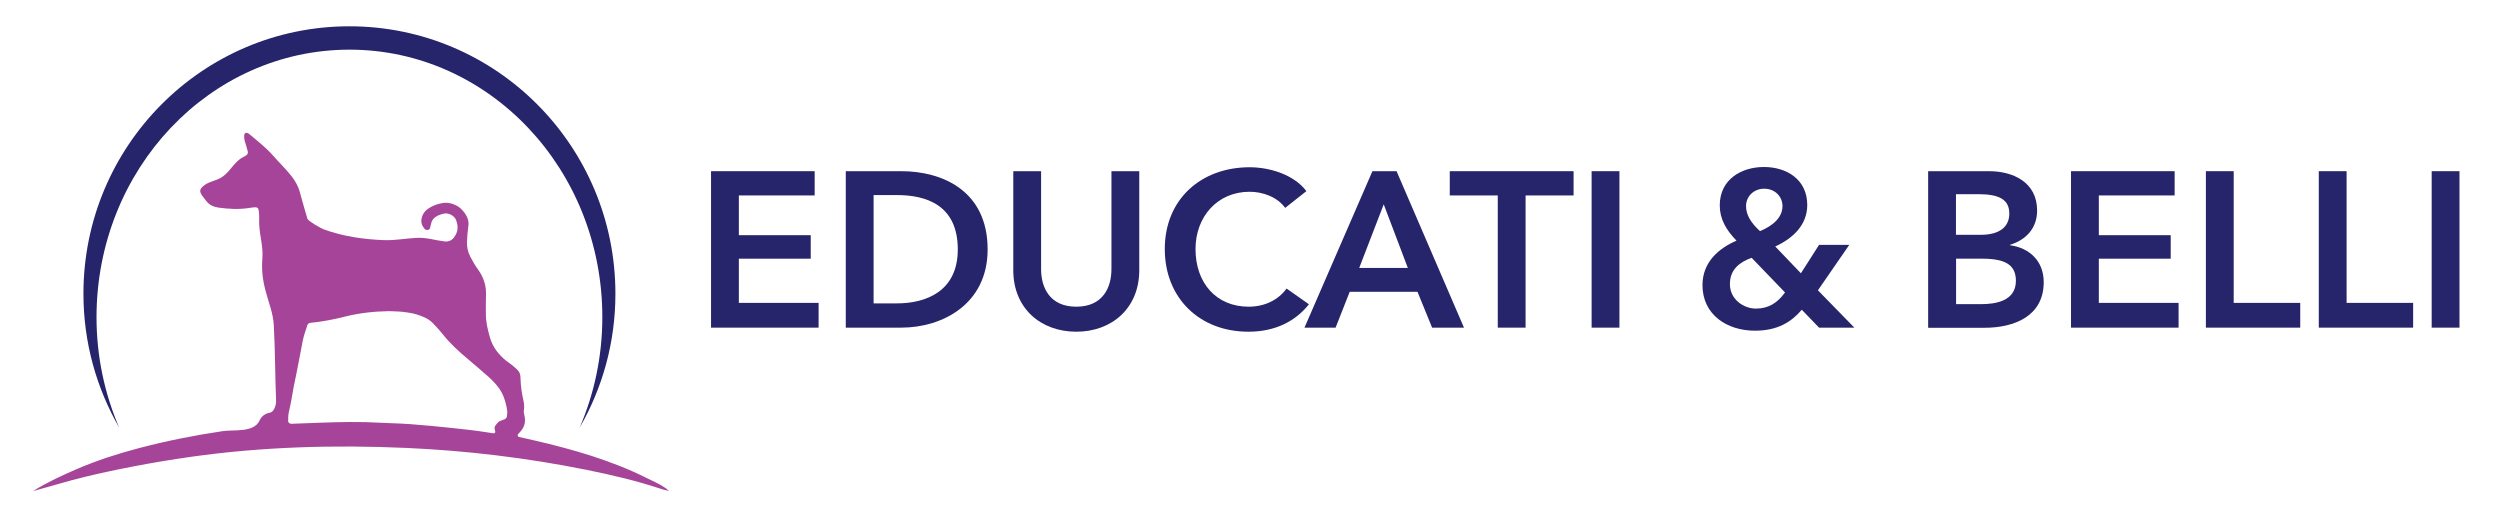 <?xml version="1.0" encoding="UTF-8"?> <!-- Generator: Adobe Illustrator 22.1.0, SVG Export Plug-In . SVG Version: 6.00 Build 0) --> <svg xmlns="http://www.w3.org/2000/svg" xmlns:xlink="http://www.w3.org/1999/xlink" version="1.1" id="Livello_1" x="0px" y="0px" viewBox="0 0 1968.6 408" style="enable-background:new 0 0 1968.6 408;" xml:space="preserve"> <style type="text/css"> .st0{fill-rule:evenodd;clip-rule:evenodd;fill:#A54499;} .st1{fill:#26246A;} </style> <g> <path class="st0" d="M526.9,386.6c-2.4-0.6-3.9-0.8-5.4-1.3c-19.6-6.6-39.7-11.3-60-15.4c-46.9-9.4-94.2-15.1-142-17.2 c-56.6-2.5-112.9-0.9-169,7c-15.6,2.2-31.1,4.8-46.6,7.8c-16,3.1-31.9,6.5-47.6,10.7c-6.6,1.8-13.3,3.7-19.9,5.6 c-3,0.8-6,1.7-10.4,2.9c11.8-7.3,23.1-12.4,34.4-17.3c16-6.9,32.5-12.2,49.3-16.6c21.7-5.7,43.4-10,65.6-13.3 c8.4-1.3,24.5,1.4,29-8.2c1.6-3.5,4.3-5.6,8.1-6.3c1.8-0.4,2.8-1.6,3.6-3.2c1-2,1.5-4.2,1.4-6.4c-0.8-19.8-0.7-39.4-1.8-59.3 c-0.5-9.4-3.9-17.4-6.3-26.4c-2.5-9.4-3.4-16.7-2.7-26.2c0.9-10.5-3.1-20.7-2.5-31.2c0-0.5,0-1.1,0-1.7c-0.3-8-0.4-8-8-6.8 c-8,1.2-16,0.8-23.9-0.3c-4-0.6-7.4-2-9.9-5.4c-3.9-5.2-7.5-7.9-1.2-12.4c3.9-2.8,9-3.4,13.1-5.9c6.9-4.1,9.9-12.2,17.1-16 c0.7-0.4,1.5-0.7,2.2-1.2c1.4-0.8,2-2,1.6-3.4c-0.7-2.7-1.5-5.3-2.3-7.9c-0.5-1.9-0.7-3.8-0.3-5.7c0.1-0.6,1.5-1.3,2-1 c0.5,0.2,1,0.4,1.5,0.7c6.5,5.5,13.3,10.7,19,17.2c4.7,5.4,9.9,10.3,14.4,16c3.1,4,5.5,8.1,6.8,13.1c1.8,6.9,3.9,13.8,5.9,20.7 c0.5,1.7,10.7,7.6,13.3,8.5c15.2,5.4,31.1,7.7,47.1,8.3c8.6,0.3,17.1-1.4,25.7-1.8c7.8-0.4,14.3,1.9,21.8,2.8 c2.9,0.4,5.5-0.6,7.3-2.9c3.5-4.3,3.8-9,1.8-14c-1.3-3.4-6-5.8-9.5-5c-1.6,0.4-3.2,0.8-4.7,1.5c-2.9,1.4-4.9,3.5-5.5,6.8 c-0.2,1.1-0.5,2.1-0.8,3.2c-0.5,1.6-3,1.9-4.1,0.6c-2.2-2.4-3.2-5.2-2.5-8.4c0.7-3.1,2.3-5.6,4.9-7.4c3.7-2.6,7.8-4.1,12.3-4.7 c4.4-0.7,10.5,1.4,13.7,4.5c1,1,2,2,2.8,3.1c2.4,3.2,3.7,6.7,3.1,10.8c-0.6,4.1-0.9,8.2-1.1,12.3c-0.1,4.3,0.8,8.2,2.8,11.9 c1.8,3.4,3.7,6.8,6,9.9c4.4,6.1,6.5,12.7,6.2,20.1c-0.2,4.7-0.1,9.4-0.1,14.1c-0.1,6.7,1.4,13.1,3.3,19.5c2.2,7.5,6.7,13.2,12.6,18 c1.5,1.2,3.2,2.2,4.6,3.4c1.5,1.2,3,2.5,4.3,3.8c1.4,1.4,2.3,3.1,2.4,5.1c0,0.6,0.1,1.1,0.1,1.7c0.1,6.1,1.1,12.1,2.4,18 c0.5,2.2,0.6,4.3,0.3,6.5c-0.3,1.6,0,3.3,0.4,4.9c1.2,5-0.1,9.2-3.6,12.9c-0.6,0.6-1.1,1.2-1.6,1.8c-0.5,0.5,0.1,1.8,0.8,2 c4,0.9,8.1,1.7,12.1,2.7c15.3,3.5,30.5,7.5,45.5,12.3c14.4,4.7,28.6,10.1,42.2,16.9c5.4,2.7,11,5,16,8.5 C524.9,385.1,525.5,385.6,526.9,386.6z M306.4,245c-11.6,0.2-23.1,1.4-34.3,4.2c-9.1,2.3-18.2,4.1-27.6,5c-1.2,0.1-2.1,0.8-2.5,1.9 c-1.3,4.2-2.9,8.3-3.7,12.7c-1.6,8.7-3.3,17.3-5,25.9c-0.6,3.2-1.4,6.5-2,9.7c-1.2,6.8-2.3,13.6-3.9,20.3c-0.5,2.1-0.4,4.4-0.5,6.6 c-0.1,1.4,1.1,2.5,2.7,2.4c15.2-0.5,30.3-1.3,45.5-1.4c4.4,0,8.7,0,13.1,0.1c6.4,0.2,12.7,0.6,19.1,0.8c10.6,0.3,21.1,1.1,31.6,2.1 c9.9,1,19.8,1.9,29.7,3.1c2.9,0.4,5.8,0.7,8.7,1.1c3.8,0.5,7.5,1.1,11.3,1.7c0.8,0.1,1.6-0.7,1.4-1.4c-0.4-1.6-1.1-3.1,0.1-4.7 c1.2-1.5,2.2-3.2,4.2-3.8c1-0.3,2.1-0.8,3.1-1.2c1.1-0.5,1.7-1.4,1.8-2.5c0.1-1.4,0.4-2.8,0.2-4.1c-1.1-7.5-3.3-14.5-8.4-20.3 c-1.6-1.9-3.3-3.7-5.1-5.4c-5.8-5.1-11.6-10.2-17.5-15.1c-7.2-6-14.1-12.3-19.9-19.7c-2.4-3-5-5.9-7.7-8.6 c-1.5-1.5-3.3-2.9-5.3-3.9c-4.7-2.3-9.7-3.9-15-4.5C315.8,245.2,311.1,245.2,306.4,245z"></path> <g> <path class="st1" d="M275.2,39.1c110,0,199.1,94.3,199.1,210.6c0,31-6.4,60.4-17.8,86.9c17.9-31,28.1-66.9,28.1-105.3 c0-116.3-93.8-210.6-209.5-210.6c-115.7,0-209.4,94.3-209.4,210.6c0,38.4,10.3,74.3,28.1,105.3c-11.4-26.5-17.8-55.9-17.8-86.9 C76.1,133.3,165.2,39.1,275.2,39.1z"></path> </g> </g> <g> <path class="st1" d="M559.9,134.8h81.6v19.1h-59.7v31.3h56.6v18.5h-56.6v34.8h62.8V258h-84.7V134.8z"></path> <path class="st1" d="M666,134.8h43.7c32.2,0,68,15.3,68,61.6c0,43.2-35.8,61.6-68,61.6H666V134.8z M706.2,238.9 c22.6,0,48-9.2,48-42.5c0-35.3-25.4-42.8-48-42.8h-18.3v85.3H706.2z"></path> <path class="st1" d="M897.1,212.8c0,29.7-21.4,48.4-49.6,48.4s-49.6-18.6-49.6-48.4v-78h21.9v77.1c0,14.3,6.6,29.6,27.7,29.6 c21.1,0,27.7-15.3,27.7-29.6v-77.1h21.9V212.8z"></path> <path class="st1" d="M1012,163.7c-6.4-8.9-18.1-12.7-28-12.7c-25.4,0-42.6,19.7-42.6,45.1c0,26.8,16.4,45.4,41.8,45.4 c13.2,0,23.7-5.7,29.9-14.3l17.6,12.4c-10.8,13.6-26.8,21.6-47.7,21.6c-38.5,0-65.8-26.6-65.8-65.1c0-39.5,28.9-64.4,66.8-64.4 c16,0,35,5.9,44.7,18.8L1012,163.7z"></path> <path class="st1" d="M1080.7,134.8h19l53.1,123.2h-25.1l-11.5-28.2h-53.4l-11.1,28.2h-24.5L1080.7,134.8z M1108.6,211l-19-50.1 l-19.3,50.1H1108.6z"></path> <path class="st1" d="M1179.4,153.9h-37.8v-19.1h97.5v19.1h-37.8V258h-21.9V153.9z"></path> <path class="st1" d="M1253.3,134.8h21.9V258h-21.9V134.8z"></path> <path class="st1" d="M1431.5,228.6l28.7,29.4h-27.8l-13.6-14.1c-8.2,9.6-19,16.5-36.9,16.5c-21.8,0-41.3-12.4-41.3-35.9 c0-18.3,13.1-29.1,26.8-35c-8.2-8.4-13.2-17.1-13.2-27.7c0-21.1,17.7-30.3,34.8-30.3c17.7,0,34.1,9.7,34.1,29.9 c0,15.8-11.3,26.3-25.2,32.7l20.2,21.1l14.3-22.4h23.8L1431.5,228.6z M1379.3,203c-9.1,3.3-17.1,8.9-17.1,20.7 c0,12.2,11,19.3,20.4,19.3c10.1,0,17-4.5,23-12.7L1379.3,203z M1374.9,162.3c0,7,4,13.4,11,19.7c9.6-4,17.7-10.4,17.7-19.7 c0-7.5-5.9-13.7-14.3-13.7C1381.4,148.5,1374.9,154.3,1374.9,162.3z"></path> <path class="st1" d="M1518.3,134.8h48c18.6,0,37.8,8.5,37.8,31c0,13.9-8.7,23.1-21.4,27v0.3c15.5,2.1,26.6,12.5,26.6,29.1 c0,26.8-23.3,35.9-46.6,35.9h-44.4V134.8z M1540.2,184.9h19.5c14.6,0,22.5-6.1,22.5-16.7c0-11-7.8-15.3-24.4-15.3h-17.6V184.9z M1540.2,239.5h19.7c11.3,0,27.5-2.3,27.5-18.4c0-12.9-8.9-17.4-26.6-17.4h-20.5V239.5z"></path> <path class="st1" d="M1630.8,134.8h81.6v19.1h-59.7v31.3h56.6v18.5h-56.6v34.8h62.8V258h-84.7V134.8z"></path> <path class="st1" d="M1737,134.8h21.9v103.7h52.4V258H1737V134.8z"></path> <path class="st1" d="M1825.9,134.8h21.9v103.7h52.4V258h-74.3V134.8z"></path> <path class="st1" d="M1914.8,134.8h21.9V258h-21.9V134.8z"></path> </g> </svg> 